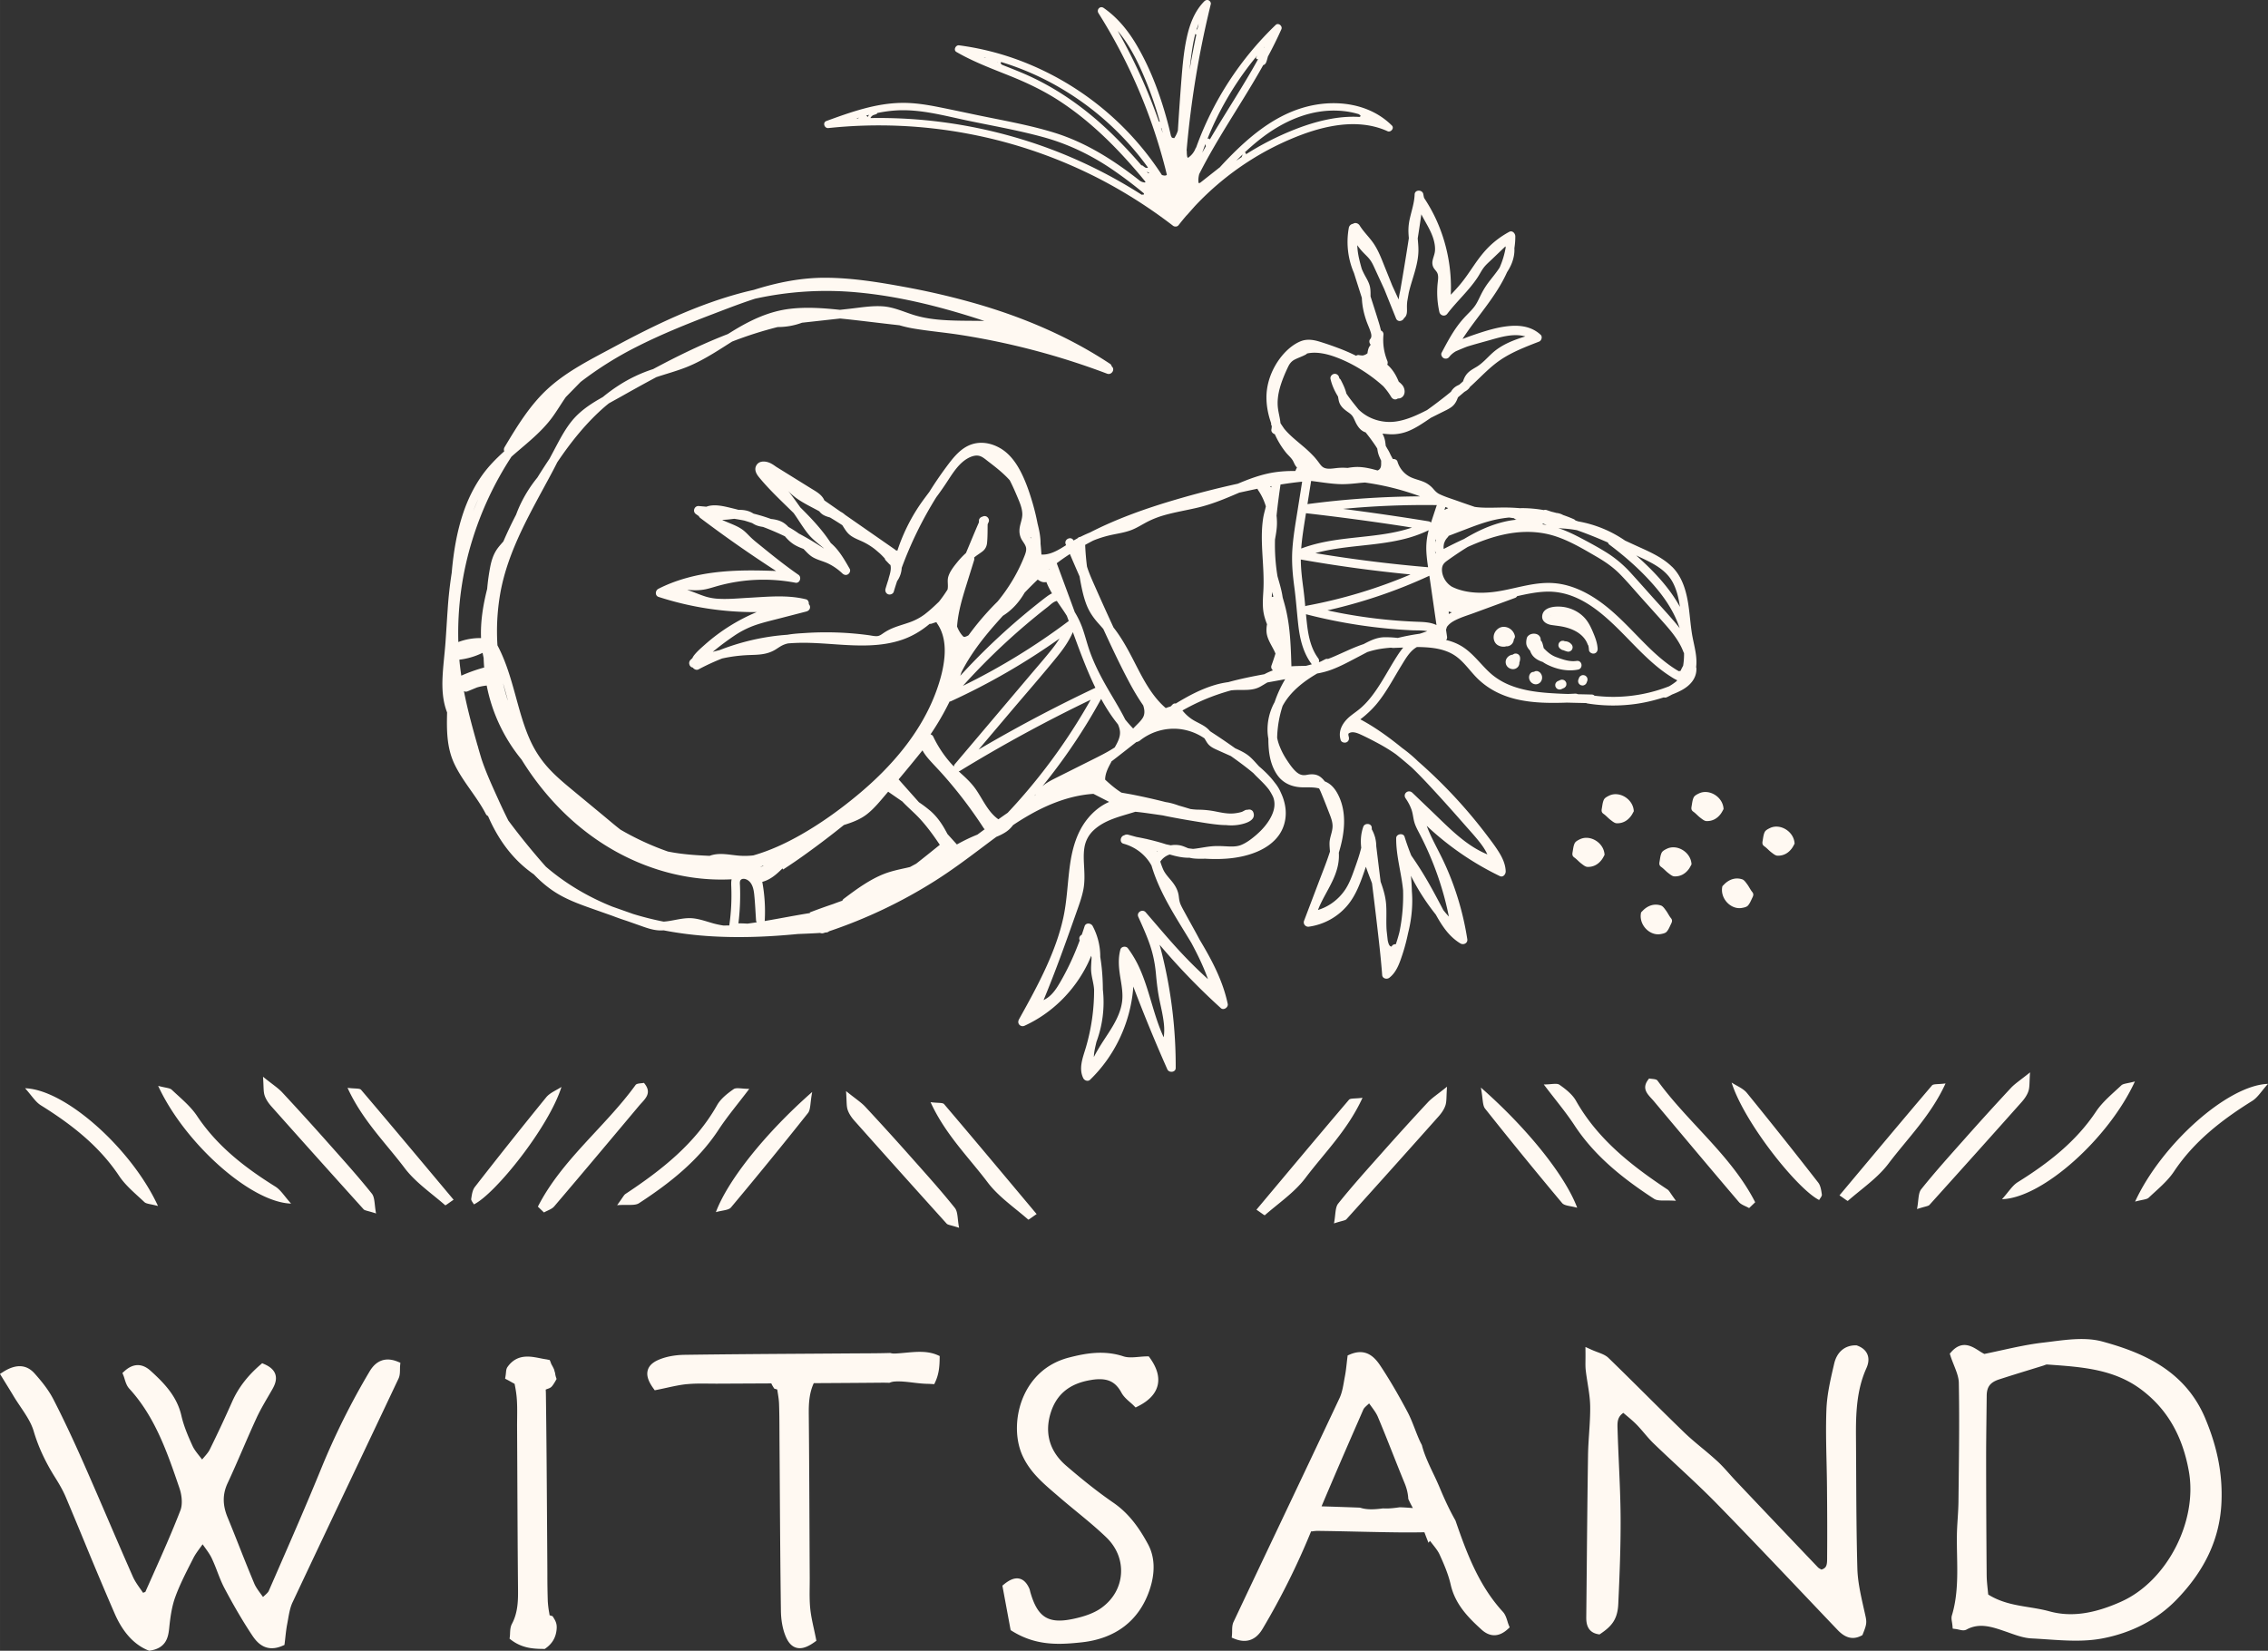 <svg data-name="Layer 1" xmlns="http://www.w3.org/2000/svg" width="77.77mm" height="213.951" viewBox="0 0 220.449 160.463"><rect x="0" y="0" width="220.449" height="160.463" fill="#333333" stroke="none"/><path d="m14.408 160.424.095.039.102-.016c1.515-.247 1.743-1.242 1.837-2.155.099-.954.233-2.053.584-3.025.418-1.159.996-2.294 1.555-3.392l.219-.431c.169-.332.398-.646.688-1.044l.206-.283.203.283c.289.402.516.721.677 1.056a18 18 0 0 1 .54 1.298c.214.554.436 1.127.723 1.667.911 1.715 1.772 3.18 2.632 4.479.367.553 1.225 1.849 2.988 1.082l.192-.083.026-.207c.022-.17.041-.347.061-.528.046-.417.093-.847.174-1.268.031-.159.059-.319.088-.48.1-.572.204-1.163.436-1.655a3692.29 3692.29 0 0 1 5.793-12.239c1.505-3.169 3.009-6.339 4.507-9.511.139-.294.141-.611.144-.917.001-.119.001-.239.013-.355l.025-.271-.251-.103c-1.756-.722-2.536.596-2.791 1.03a71.149 71.149 0 0 0-4.628 9.293c-1.41 3.459-2.932 6.942-4.403 10.31l-.718 1.644c-.062.143-.228.293-.439.482l-.123.112-.201-.277c-.271-.371-.505-.691-.647-1.028a173.748 173.748 0 0 1-1.446-3.574c-.379-.958-.759-1.916-1.152-2.869-.493-1.197-.491-2.251.007-3.317.511-1.094.998-2.219 1.469-3.306.433-.997.879-2.029 1.342-3.031.33-.714.739-1.416 1.135-2.095.133-.228.266-.455.396-.684.23-.403.471-.934.294-1.467-.135-.408-.484-.729-1.066-.983l-.212-.092-.175.151c-1.25 1.078-2.146 2.249-2.738 3.577a124.82 124.82 0 0 1-2.183 4.666c-.12.243-.319.474-.571.766-.055.063-.112.129-.17.199l-.236-.301c-.304-.386-.544-.69-.695-1.02-.4-.875-.846-1.895-1.082-2.933-.437-1.922-1.721-3.213-2.999-4.372-.821-.743-1.701-.729-2.545.045l-.189.173.097.237c.043.106.079.223.115.342.096.314.206.67.455.942 2.514 2.737 3.709 6.243 4.875 9.665.265.778.303 1.627.096 2.163-.827 2.14-1.781 4.278-2.704 6.345-.235.527-.47 1.054-.703 1.581a4.317 4.317 0 0 1-.223.092c-.077-.113-.157-.226-.236-.338-.292-.414-.568-.806-.756-1.229-.802-1.815-1.599-3.669-2.371-5.462a632.6 632.6 0 0 0-2.383-5.492c-1.09-2.465-2.035-4.465-2.975-6.294-.491-.955-1.198-1.804-1.826-2.509-.79-.886-1.818-.936-3.058-.147l-.305.194.585.95c.255.411.49.792.719 1.176.214.359.453.714.684 1.057.538.8 1.045 1.555 1.29 2.384.44 1.493 1.109 2.943 2.042 4.433.388.618.787 1.286 1.08 1.981a571.541 571.541 0 0 1 1.816 4.358 373.791 373.791 0 0 0 2.944 6.982c.789 1.802 1.882 2.996 3.246 3.551Zm35.611-25.905c.074.367.149.783.191 1.203.071.7.063 1.431.055 2.138-.003.285-.006.571-.005.856.009 1.574.016 3.148.023 4.723.016 3.647.033 7.418.069 11.127.01 1.081-.027 2.224-.592 3.284-.158.296-.171.629-.184.924a3.626 3.626 0 0 1-.02.307l-.028.212.171.129c1.049.788 2.124.859 3.134.864h.121l.098-.07c.661-.48.997-1.084 1.056-1.899.038-.516-.137-.796-.324-1.097l-.074-.119-.135-.039a7.285 7.285 0 0 1-.154-.048l-.04-.248a9.3 9.3 0 0 1-.137-1.127 80.574 80.574 0 0 1-.04-2.685l-.004-.87-.029-4.267c-.026-4.038-.053-8.213-.11-12.32a7.83 7.83 0 0 0-.018-.42l.025-.01c.091-.04.157-.062.208-.08.305-.105.375-.201.622-.589.033-.052.076-.126.122-.21l.079-.143-.053-.154a2.11 2.11 0 0 1-.097-.486l-.019.002a4.322 4.322 0 0 0-.067-.266l-.02-.053a4.682 4.682 0 0 0-.205-.398 1.126 1.126 0 0 1-.113-.265l-.092-.221-.219-.044c-.035-.008-.07-.016-.108-.022a11.008 11.008 0 0 1-.596-.107c-.407-.08-.828-.163-1.245-.163-.033 0-.065 0-.104.003-.771.025-1.37.354-1.831 1.007-.113.16-.13.337-.15.541-.009.092-.019.202-.041.335l-.043.262.236.123c.118.061.237.129.359.198.107.06.216.122.326.181Zm56.077-.385c1.483-.23 2.298.119 2.906 1.24.211.389.551.685.851.945.119.104.236.205.338.308l.188.189.238-.119c1.063-.533 1.702-1.214 1.901-2.022.199-.809-.053-1.709-.748-2.674l-.111-.154-.19.002c-.249.002-.509.026-.761.048-.526.047-1.069.095-1.505-.049-1.88-.622-3.661-.311-5.307.116-2.447.637-3.685 2.263-4.292 3.515-.912 1.879-1.01 4.213-.25 5.947.711 1.622 1.988 2.715 3.223 3.773l.378.325c.552.477 1.123.947 1.676 1.402.976.802 1.985 1.632 2.902 2.516 1.012.975 1.518 2.237 1.426 3.552-.091 1.307-.763 2.478-1.891 3.295-.658.477-1.572.831-2.794 1.085-2.379.495-3.419-.158-4.12-2.585-.01-.033-.017-.067-.025-.101-.02-.088-.042-.189-.09-.293-.248-.542-.559-.849-.95-.94-.431-.101-.919.076-1.489.541l-.169.137.802 4.325.138.086c1.559.971 3.069 1.243 4.575 1.243.732 0 1.464-.064 2.199-.144 3.291-.358 5.567-2.106 6.58-5.055.578-1.683.535-3.225-.126-4.459-1.016-1.895-2.061-3.149-3.388-4.063-1.398-.963-2.854-2.105-4.584-3.595-1.586-1.366-2.11-3.126-1.515-5.09.563-1.857 1.866-2.918 3.985-3.245Zm39.978 22.537c-2.296-2.5-3.482-5.605-4.591-8.834l-.028-.062c-.516-.91-1-1.918-1.521-3.174a29.97 29.97 0 0 0-.619-1.359c-.43-.905-.874-1.841-1.1-2.74l-.037-.092a3.472 3.472 0 0 1-.11-.209c-.2-.418-.373-.865-.541-1.298-.215-.554-.437-1.127-.724-1.667-.912-1.717-1.772-3.182-2.632-4.478-.57-.861-1.426-1.763-2.988-1.083l-.192.083-.026.207c-.022.17-.041.346-.061.526-.046.417-.093.848-.175 1.27-.03.157-.058.315-.086.474-.1.574-.204 1.167-.437 1.661-1.914 4.07-3.843 8.132-5.772 12.195a4896.86 4896.86 0 0 0-4.528 9.555c-.139.294-.141.611-.144.918-.001.119-.002.238-.013.354l-.025.27.251.103c.365.15.688.212.972.212 1.085 0 1.616-.899 1.818-1.242a71.096 71.096 0 0 0 4.628-9.294l.048-.114.014.002.06.01.06-.01a3.32 3.32 0 0 1 .467-.043c1.298.015 2.594.043 3.89.072 1.307.029 2.613.058 3.921.072.886.01 1.76.007 2.599-.01l.163.431.23.587.149-.181c.081.105.16.205.236.301.304.386.544.69.695 1.02.399.873.845 1.893 1.082 2.933.437 1.923 1.722 3.214 2.999 4.372.821.744 1.701.728 2.545-.045l.189-.173-.097-.237a3.91 3.91 0 0 1-.115-.342c-.097-.314-.206-.671-.455-.942Zm-8.743-10.079-.058-.004c-.412-.031-.801-.061-1.204-.07h-.03l-.03.004c-.456.066-.943.126-1.413.11l-.176-.006-.03.004c-.723.094-1.484.15-2.153-.063l-.098-.017c-1.228-.045-2.456-.09-3.685-.124a648.9 648.9 0 0 1 3.51-8.146l.552-1.266c.062-.143.228-.292.438-.481l.124-.113.201.277c.271.37.505.69.647 1.028.501 1.188.985 2.409 1.453 3.589.378.953.755 1.906 1.146 2.854.21.509.326.99.356 1.472l.004.068.028.062c.128.281.271.555.417.823Zm43.695 12.355.051-.128c.389-.969.388-1.128.202-1.933l-.152-.675c-.274-1.224-.557-2.489-.591-3.723-.089-3.183-.103-6.422-.117-9.555-.005-1.092-.01-2.183-.018-3.275-.016-2.199.049-4.523 1.009-6.652.23-.511.263-.969.096-1.362-.161-.381-.495-.666-.994-.847l-.06-.022h-.073c-1.069 0-1.833.649-2.097 1.783l-.035.151c-.325 1.395-.66 2.837-.718 4.285-.066 1.686-.027 3.398.01 5.054.019.817.037 1.634.044 2.45.019 2.281.034 4.514.014 6.769v.151c0 .66-.025 1.005-.555 1.156l-.043-.023c-.11-.06-.225-.122-.292-.192a3155.03 3155.03 0 0 1-7.969-8.385c-.215-.227-.424-.461-.633-.695-.38-.426-.772-.866-1.204-1.263a39.116 39.116 0 0 0-1.459-1.254c-.586-.487-1.191-.99-1.741-1.521a392.228 392.228 0 0 1-3.717-3.658c-1.188-1.179-2.416-2.399-3.64-3.584-.27-.261-.624-.395-1.035-.551-.203-.077-.433-.164-.68-.276l-.525-.239.005.576c.003.274 0 .505-.002.708-.004.384-.008.686.027.988.049.429.118.86.184 1.276.121.758.235 1.474.247 2.2.014.877-.046 1.776-.104 2.647-.047.7-.095 1.424-.105 2.141-.056 3.742-.092 7.547-.127 11.226-.014 1.483-.028 2.966-.044 4.448-.005.449-.016 1.5 1.139 1.709l.147.027.124-.084c1.05-.712 1.632-1.379 1.701-2.869.124-2.698.243-5.569.227-8.385-.01-1.761-.09-3.546-.166-5.273-.048-1.086-.096-2.172-.128-3.258l-.003-.089c-.021-.646-.037-1.168.561-1.579l.248.208c.347.29.705.59 1.027.915.262.265.513.559.756.844.289.339.589.69.92 1.01.777.75 1.58 1.497 2.356 2.22 1.273 1.185 2.589 2.412 3.821 3.673 2.814 2.881 5.635 5.851 8.363 8.723 1.105 1.164 2.21 2.328 3.318 3.489.352.37.853.795 1.503.795.247 0 .515-.061.805-.21l.122-.062Zm33.336-21.046c-1.976-4.729-6.16-6.44-9.992-7.491-1.567-.43-3.304-.21-4.984.003-.276.035-.55.07-.821.101-1.361.158-2.723.457-4.04.746-.547.12-1.095.24-1.646.352a5.286 5.286 0 0 1-.521-.307c-.698-.445-1.655-1.056-2.702.121l-.139.156.063.199c.101.317.224.625.342.922.239.601.465 1.169.475 1.713.06 3.257.022 6.573-.015 9.779l-.02 1.766c-.006.551-.042 1.116-.076 1.662-.036.56-.072 1.14-.078 1.715-.006.611.006 1.231.018 1.829.038 1.941.077 3.949-.502 5.86-.065.213-.03.424.006.647.016.101.036.216.047.347l.027.293.292.038c.122.016.232.042.331.064.252.057.492.111.719-.012 1.257-.684 2.475-.265 3.767.179l.062.021c.122.042.245.085.367.129.689.245 1.402.497 2.14.533.488.024.98.057 1.473.09.928.063 1.872.127 2.811.127.854 0 1.704-.053 2.533-.207 2.863-.534 5.361-1.828 7.224-3.74 2.821-2.896 4.262-6.016 4.405-9.538.11-2.701-.388-5.275-1.567-8.098Zm-8.153 17.776c-2.714 1.223-4.941 1.525-7.01.954-.654-.181-1.334-.291-1.992-.398-1.316-.213-2.675-.434-3.953-1.234a38.685 38.685 0 0 0-.049-.49c-.05-.485-.098-.942-.101-1.404-.032-3.782-.05-7.556-.052-11.217-.001-1.39.016-2.804.032-4.172l.023-2.032c.008-.882.342-1.318 1.232-1.606 1.028-.333 2.079-.656 3.095-.969l1.148-.354c.051-.016.104-.035.156-.055.08-.029.176-.067.222-.063l.227.016c3.271.232 6.36.452 9.012 2.474 2.459 1.874 3.95 4.46 4.56 7.906.861 4.866-2.139 10.656-6.552 12.643ZM66.771 134.551c.701-.071 1.432-.063 2.139-.055.285.003.572.007.856.005l4.564-.022.642-.003c.056.132.128.254.211.387l.074.119.135.039.154.048.039.244c.06.369.123.75.137 1.13.033.892.037 1.804.04 2.685l.004.87c.011 1.455.02 2.909.029 4.364.026 4.006.053 8.148.109 12.223.01.672.103 1.661.496 2.555.253.577.583.914 1.009 1.031.107.029.217.044.331.044.409 0 .869-.191 1.42-.585l.192-.138-.046-.232c-.06-.303-.126-.605-.192-.906-.15-.685-.292-1.332-.359-1.994-.071-.7-.063-1.432-.055-2.139.003-.285.006-.571.005-.856a3733.68 3733.68 0 0 1-.023-4.733c-.016-3.643-.033-7.41-.069-11.116-.01-1.005.022-2.065.485-3.064 2.172-.012 4.345-.024 6.517-.045.255-.003.508 0 .759.008l.076.003.071-.028c.139-.055.292-.088.455-.099.582-.037 1.159.033 1.771.106.447.053.909.109 1.375.119.149.003.294.009.437.018l.25.015.105-.227c.355-.766.412-1.541.42-2.265l.003-.244-.224-.097c-.972-.422-2.062-.319-3.115-.221-.33.031-.671.063-1.001.077a1.453 1.453 0 0 1-.42-.041l-.051-.013-.052.002c-.833.027-1.685.03-2.508.034l-.833.004-4.266.029c-4.038.026-8.214.053-12.321.11-.671.009-1.659.103-2.555.495-.577.253-.914.583-1.031 1.009-.135.49.037 1.047.541 1.751l.138.192.232-.046c.303-.06.604-.126.905-.192.685-.15 1.332-.292 1.994-.359Z" fill="#fff9f2"/><g fill="#fff9f2"><path d="M152.171 59.034c-.706-.148-2.149-.145-2.267.817-.068.558.443.836.914.906.437.065.875.102 1.305.209.928.23 1.846.728 2.197 1.669a.393.393 0 0 0 .064.11c.031.14.054.282.062.429.014.23.274.389.487.356.246-.038.37-.256.356-.487-.03-.498-.196-.975-.385-1.433-.196-.475-.406-.955-.724-1.363-.495-.635-1.228-1.049-2.009-1.213Zm-1.457.822c.012-.008.02-.003.025.008l-.025-.008Zm.177.049h-.003l.003-.001v.002Zm2.36 4.341c-.696.104-1.374-.146-2.017-.383-.455-.168-.842-.492-1.184-.857-.033-.131-.06-.264-.098-.391l-.005-.015a1.286 1.286 0 0 0-.073-.197.439.439 0 0 0-.118-.152.573.573 0 0 0-.378-.604c-.276-.103-.628-.043-.827.153l-.008.005a.497.497 0 0 0-.152.283c-.032.149-.048.29-.04.444.01.192.095.367.207.52.051.07.108.136.168.201.07.225.194.434.364.602.247.244.548.389.866.492.255.184.548.321.835.438.814.332 1.72.476 2.588.305.537-.106.414-.924-.131-.843Z"/><path d="m151.74 63.123.096.051a.39.39 0 0 0 .11.025c.11.046.221.089.336.122l.106.025a.32.32 0 0 0 .165-.019.207.207 0 0 0 .103-.047.323.323 0 0 0 .124-.111l.051-.096.025-.106a.32.32 0 0 0-.019-.165.32.32 0 0 0-.077-.152.524.524 0 0 0-.044-.05c-.039-.037-.08-.08-.126-.112s-.098-.057-.148-.083a.332.332 0 0 0-.059-.024 1.32 1.32 0 0 0-.162-.04.45.45 0 0 0-.063-.007l-.055.002c-.016-.008-.033-.014-.048-.022a.32.32 0 0 0-.161-.024.319.319 0 0 0-.165.034.33.33 0 0 0-.135.101.317.317 0 0 0-.089.137l-.025.106a.427.427 0 0 0 .035.22l.06.097a.409.409 0 0 0 .122.097c.014.013.026.028.042.04Z"/><path d="M162.516 55.092c-1.049-1.03-2.487-1.58-3.798-2.192l-.764-.352a11.521 11.521 0 0 0-4.541-1.862l-.281-.095a.454.454 0 0 0-.17-.128 12.4 12.4 0 0 0-1.022-.396 1.64 1.64 0 0 0-.666-.207 12.774 12.774 0 0 0-.467-.119l-.468-.157a.416.416 0 0 0-.281 0 12.512 12.512 0 0 0-1.996-.19c-.115-.001-.229.002-.344.004-.494-.042-.99-.064-1.486-.064-.76.001-1.521.044-2.281 0a7.05 7.05 0 0 1-.602-.06 97.353 97.353 0 0 1-1.675-.58c-.585-.209-1.199-.393-1.759-.662-.247-.119-.411-.294-.589-.498a2.54 2.54 0 0 0-.746-.602c-.526-.275-1.143-.344-1.654-.649a2.475 2.475 0 0 1-1.095-1.42c-.055-.179-.265-.263-.445-.243l-.039-.065a14.463 14.463 0 0 1-.186-.348 3.94 3.94 0 0 0-.307-.581c-.051-.095-.105-.188-.159-.281-.019-.164-.037-.33-.068-.495a2.275 2.275 0 0 0-.227-.647.744.744 0 0 1-.02-.049c.301.026.603.061.904.063a4.3 4.3 0 0 0 1.768-.382c.559-.245 1.075-.581 1.582-.918.147-.098.292-.199.437-.299l.03-.015 1.015-.507c.318-.159.649-.306.941-.512.28-.197.462-.469.587-.784.026-.065.049-.125.074-.18.211-.176.421-.353.628-.533.216-.118.412-.259.54-.483.055-.05.111-.098.165-.148.905-.831 1.741-1.751 2.76-2.448 1.157-.791 2.488-1.296 3.787-1.801.235-.091.353-.474.154-.661-.804-.753-1.851-.941-2.921-.863-1.231.089-2.458.486-3.62.881-.328.112-.653.232-.976.357l-.078.024c1.415-2.183 3.263-4.104 4.327-6.486a5.08 5.08 0 0 0 .402-.731c.216-.493.344-1.056.312-1.602.059-.38.092-.765.089-1.151-.002-.291-.286-.606-.599-.434a8.762 8.762 0 0 0-1.944 1.428c-.558.549-1.026 1.172-1.468 1.816-.44.641-.868 1.289-1.368 1.885a18.8 18.8 0 0 1-.892.98c.116-2.56-.4-5.146-1.493-7.464a15.647 15.647 0 0 0-1.101-1.945 3.872 3.872 0 0 1-.075-.359c-.073-.464-.83-.475-.845.02-.025.804-.294 1.564-.466 2.342a5.163 5.163 0 0 0-.138 1.188c.003.242.02.482.042.722a276.935 276.935 0 0 1-.828 5.04l-.016.091a7.948 7.948 0 0 0-.149.824l-.616-1.339-.734-1.826c-.303-.754-.587-1.519-1.033-2.203-.419-.642-.999-1.166-1.403-1.818-.144-.232-.446-.314-.645-.167a.484.484 0 0 0-.408.373 7.633 7.633 0 0 0 .5 4.416c.064.208.129.415.194.619l.57 1.791c.027.754.18 1.474.426 2.193.129.378.306.741.426 1.121.083.26.123.504-.041.692-.136.155-.087.408.049.549a1.316 1.316 0 0 0-.199.323 2.098 2.098 0 0 0-.114.509 1.005 1.005 0 0 1-.463.213c-.117 0-.236-.012-.355-.036a.341.341 0 0 0-.286.066 18.129 18.129 0 0 0-1.749-.757 30.028 30.028 0 0 0-1.799-.617c-.634-.194-1.27-.286-1.899-.016-1.01.432-1.87 1.389-2.407 2.326-.543.948-.866 2.026-.862 3.123.003.856.173 1.696.458 2.497a.35.35 0 0 0 .041.234l.018.03a1.794 1.794 0 0 1-.036.34c-.044.208.136.411.331.459a7.959 7.959 0 0 0 1.093 1.798c.216.267.523.51.684.814.077.145.134.296.223.435a.995.995 0 0 0 .157.194c-.033.067-.072.133-.095.187l-.067.153c-.65-.01-1.301.023-1.943.114-1.153.164-2.259.548-3.332.989-.106.043-.211.088-.316.132a89.736 89.736 0 0 0-6.068 1.557c-2.843.835-5.672 1.834-8.314 3.189a12.41 12.41 0 0 0-.924.422.405.405 0 0 0-.283.146c-.125.067-.249.136-.372.207-.229-.466-.974-.122-.764.374l.033.078c-.718.46-1.544.97-2.397.911a21.136 21.136 0 0 0-.084-1.038c.008-.666-.127-1.32-.29-1.968a21.805 21.805 0 0 0-.449-1.882c-.304-1.054-.659-2.111-1.154-3.092-.473-.937-1.123-1.84-2.051-2.369-.842-.479-1.825-.673-2.76-.359-1.062.357-1.791 1.297-2.434 2.162a37.376 37.376 0 0 0-1.679 2.464c-.238.318-.479.634-.709.957a17.105 17.105 0 0 0-1.051 1.671 17.88 17.88 0 0 0-1.344 3.089c-.017-.009-.033-.019-.051-.026a.312.312 0 0 0-.108-.023.437.437 0 0 0-.093-.088l-4.831-3.361a1.808 1.808 0 0 0-.42-.292l-1.592-1.108a1.422 1.422 0 0 0-.112-.215c-.282-.438-.764-.69-1.195-.957l-3.377-2.096-.008-.004c-.249-.181-.508-.356-.798-.442-.401-.119-.881-.097-1.114.304-.241.414-.016.829.254 1.158 1.026 1.251 2.219 2.35 3.368 3.486l.069.096c.456.653.863 1.348 1.367 1.966.43.527.977.909 1.483 1.35l.017.028a27.852 27.852 0 0 0-2.443-1.457c-.039-.028-.076-.057-.115-.084a10.445 10.445 0 0 0-.893-.555 2.352 2.352 0 0 0-.495-.418c-.334-.202-.706-.295-1.09-.343l-.105-.011a15.737 15.737 0 0 0-1.689-.515 2.82 2.82 0 0 0-.227-.129c-.386-.196-.811-.248-1.238-.242a25.513 25.513 0 0 0-.605-.154c-.79-.191-1.751-.446-2.522-.151l-.733-.065c-.425-.037-.639.517-.293.771.097.071.196.139.295.208a.449.449 0 0 0 .138.18 122.787 122.787 0 0 0 7.372 5.154c-2.92-.116-5.886-.108-8.709.681-.945.264-1.862.606-2.736 1.053-.31.158-.347.667.024.787A30.212 30.212 0 0 0 73.55 59.5a18.034 18.034 0 0 0-5.015 3.144c-.357.317-.739.644-1.041 1.016a1.514 1.514 0 0 0-.198.319l-.169.159c-.273.265-.111.706.209.753.017.021.034.042.054.062.126.127.33.21.503.117a22.143 22.143 0 0 1 2.294-1.061c.286-.063.574-.118.864-.164.602-.095 1.208-.15 1.817-.172.558-.02 1.122-.026 1.664-.173a3.16 3.16 0 0 0 .808-.336c.271-.162.524-.359.817-.483a2.57 2.57 0 0 1 .444-.138c.441-.033.883-.056 1.326-.059 1.119-.009 2.234.078 3.35.154 2.143.146 4.346.253 6.41-.452.992-.339 1.882-.878 2.673-1.542a.518.518 0 0 0 .217-.029c.131-.045.288-.101.449-.136a.438.438 0 0 0 .061.125c.669.947.811 2.14.713 3.27-.097 1.119-.397 2.218-.779 3.271-.731 2.02-1.831 3.88-3.155 5.567-1.334 1.7-2.882 3.219-4.545 4.596-1.743 1.444-3.609 2.782-5.583 3.894-1.427.804-2.939 1.5-4.518 1.949-.403.044-.81.058-1.215.036-1.014-.055-2.039-.365-3.028.005-1.361-.056-2.731-.147-4.064-.421a26.742 26.742 0 0 1-4.606-2.126c-.568-.44-1.114-.911-1.666-1.368l-2.816-2.33c-.841-.696-1.689-1.392-2.433-2.193a10.302 10.302 0 0 1-1.787-2.642c-.463-.984-.799-2.023-1.099-3.066-.616-2.142-1.103-4.338-2.154-6.312a21.393 21.393 0 0 1 .255-4.946c.737-4.317 3.061-8.126 5.088-11.937.158-.298.314-.603.469-.912 1.342-1.994 2.854-3.88 4.658-5.435.116-.1.235-.195.353-.291.41-.231.823-.455 1.23-.684a177.733 177.733 0 0 1 3.053-1.688l.34-.182c.959-.319 1.937-.581 2.879-.95.937-.367 1.819-.853 2.679-1.372.606-.366 1.202-.753 1.803-1.133a37.401 37.401 0 0 1 4.434-1.414 6.738 6.738 0 0 0 2.36-.419l3.706-.41c1.633.163 3.262.373 4.891.558l.872.099a11.99 11.99 0 0 0 1.513.34c1.459.239 2.935.366 4.396.594a71.482 71.482 0 0 1 14.281 3.773c.43.162.81-.415.446-.712a.365.365 0 0 0-.171-.252c-3.999-2.65-8.448-4.531-13.048-5.855a72.767 72.767 0 0 0-6.989-1.627c-2.49-.457-5.012-.863-7.548-.88-2.417-.016-4.746.458-7.032 1.179-.327.073-.654.15-.98.234-4.442 1.152-8.597 3.149-12.621 5.318-2.18 1.175-4.484 2.311-6.336 3.98-1.793 1.616-3.051 3.688-4.278 5.74a.45.45 0 0 0-.042.418c-.783.707-1.526 1.455-2.142 2.32-.796 1.117-1.402 2.365-1.841 3.663-.637 1.888-.953 3.857-1.125 5.838a40 40 0 0 0-.392 3.561c-.077 1.082-.135 2.165-.216 3.247-.018.248-.041.495-.064.743a.745.745 0 0 0-.004.047c-.077.826-.169 1.651-.21 2.48-.059 1.181.005 2.377.438 3.486-.043 1.727-.044 3.432.724 5.037.826 1.726 2.166 3.137 3.042 4.833a.423.423 0 0 0 .212.201c.767 1.769 1.807 3.39 3.242 4.704.383.35.79.672 1.215.969.554.584 1.16 1.116 1.832 1.575 1.186.81 2.52 1.295 3.865 1.769l1.924.679c.467.18.939.345 1.415.499l1.189.419c.684.241 1.367.505 2.102.508.097 0 .193-.004.289-.01 1.552.3 3.129.49 4.71.581 2.462.142 4.933.069 7.389-.141.319-.027.639-.055.959-.086.541-.02 1.082-.042 1.622-.071.175-.009.35-.02.525-.032a.483.483 0 0 0 .344.013l.161-.053.115-.009a.39.39 0 0 0 .249-.111 47.799 47.799 0 0 0 10.267-4.881c1.674-1.056 3.252-2.241 4.832-3.43.387-.291.775-.583 1.167-.87.32-.13.63-.279.921-.471.285-.188.507-.414.701-.67a25.1 25.1 0 0 1 2.061-1.249c1.787-.956 3.719-1.655 5.75-1.789l.204.105 1.329.679c-.824.352-1.547.946-2.121 1.661-1.032 1.286-1.47 2.882-1.694 4.489-.238 1.704-.279 3.428-.647 5.114-.359 1.645-.957 3.235-1.65 4.765-.791 1.746-1.72 3.424-2.651 5.098-.093.168-.111.362.019.519a.434.434 0 0 0 .503.117c2.669-1.217 4.843-3.379 6.137-6.005.13-.264.247-.534.357-.807l.033.201c-.015.476-.081.948-.029 1.425.051.47.187.928.248 1.397.011.084.019.168.027.252a19.715 19.715 0 0 1-.814 5.689c-.282.944-.708 1.982-.239 2.94.113.231.454.354.661.154 2.398-2.319 3.897-5.502 4.187-8.825.007-.08.009-.159.014-.239a159.633 159.633 0 0 0 3.31 8.05c.161.363.811.309.813-.13a45.29 45.29 0 0 0-1.304-10.981c-.082-.334-.17-.667-.26-.999a64.144 64.144 0 0 0 5.952 6.16c.272.247.74-.074.669-.412-.479-2.268-1.549-4.267-2.72-6.222a74.37 74.37 0 0 0-.674-1.241c-.275-.497-.552-.993-.823-1.493-.13-.24-.266-.479-.372-.73-.108-.256-.137-.508-.17-.781-.065-.544-.314-.998-.653-1.42-.305-.38-.653-.724-.858-1.172a6.736 6.736 0 0 1-.285-.777 1.79 1.79 0 0 1 .92-.687c.629.187 1.262.332 1.935.317.026.007.052.015.079.021.272.058.55.074.828.078.201.003.403 0 .605-.005 1.679.1 3.417-.015 4.963-.648.869-.355 1.698-.907 2.234-1.691.562-.822.742-1.833.568-2.807a4.947 4.947 0 0 0-.401-1.249 3.864 3.864 0 0 0-.6-.992c-.434-.587-.967-1.11-1.536-1.593-.318-.343-.617-.707-.979-1.004-.394-.323-.866-.539-1.329-.746a62.156 62.156 0 0 0-2.387-1.621l-.085-.069a2.281 2.281 0 0 0-.39-.363c-.442-.323-.967-.507-1.416-.822a4.082 4.082 0 0 1-.855-.805 21.673 21.673 0 0 1 2.058-1.026 20.973 20.973 0 0 1 2.669-.927c.181-.02.362-.033.544-.037.776-.018 1.565.07 2.275-.316.243-.132.474-.282.713-.419.576-.104 1.153-.206 1.728-.316a11.426 11.426 0 0 0-1.03 2.235c-.017.032-.036.062-.053.095a5.533 5.533 0 0 0-.63 2.814c.011.218.038.434.078.647a10.6 10.6 0 0 0 .044 1.04c.08.882.322 1.782.842 2.51.523.733 1.318 1.096 2.2 1.161.586.043 1.258-.045 1.842.12.096.169.172.353.242.522.238.576.466 1.156.69 1.737.18.467.403.969.378 1.48-.025.532-.28 1.021-.294 1.556-.007.281.022.56.043.839-.321 1.012-.724 2-1.1 2.992l-1.419 3.738c-.116.305.148.615.464.573a5.984 5.984 0 0 0 3.679-1.984c.943-1.073 1.396-2.469 1.851-3.796l.016-.047c.152.444.322.882.485 1.31.038.099.075.199.111.299.247 1.999.491 3.998.711 6 .107.972.202 1.945.277 2.92.026.341.454.447.693.263.698-.535.994-1.421 1.262-2.224.228-.685.412-1.386.558-2.094.073-.294.14-.59.195-.889.152-.82.228-1.655.214-2.489-.004-.241-.017-.48-.036-.719-.01-.438-.034-.876-.074-1.313-.006-.062-.015-.123-.021-.185a21.569 21.569 0 0 0 2.42 3.772c.25.454.517.898.821 1.317.426.587.947 1.115 1.572 1.488.305.182.728-.03.669-.412a28.043 28.043 0 0 0-1.284-5.087 27.24 27.24 0 0 0-.989-2.415c-.363-.778-.776-1.531-1.149-2.305-.192-.398-.37-.801-.521-1.213a28.342 28.342 0 0 0 7.102 4.883c.322.156.581-.178.573-.464-.021-.685-.314-1.312-.672-1.883-.362-.579-.78-1.125-1.192-1.668a48.282 48.282 0 0 0-6.675-7.154l-.128-.125a14.017 14.017 0 0 0-1.398-1.157c-.146-.118-.291-.237-.439-.353-1.147-.903-2.336-1.747-3.626-2.431a9.739 9.739 0 0 0 1.547-1.451c.975-1.163 1.67-2.523 2.463-3.809.396-.644.816-1.395 1.496-1.772.551.006 1.101.03 1.647.109.782.113 1.549.353 2.19.827.703.519 1.218 1.244 1.808 1.879 1.091 1.176 2.472 1.897 4.024 2.263 1.538.362 3.13.382 4.701.335l.2-.008c.626.019 1.252.03 1.877.044a.44.44 0 0 0 .121.038c1.552.25 3.145.264 4.702.045.78-.11 1.549-.282 2.304-.507.138-.041.278-.084.417-.128a.404.404 0 0 0 .293-.017c.176-.08.347-.169.515-.263.345-.133.682-.282.999-.461.789-.444 1.396-1.139 1.364-2.086a.298.298 0 0 0-.028-.11c.064-.478.023-.986-.053-1.451-.104-.641-.273-1.269-.37-1.912-.117-.773-.178-1.553-.278-2.328-.19-1.468-.555-3.006-1.648-4.079Zm-12.169-4.055a8.688 8.688 0 0 0-.452-.075v-.002l.096-.045.021-.013.334.136Zm-9.852-1.757.267.113a.877.877 0 0 0-.084.049 2.514 2.514 0 0 0-.28.128l.097-.29Zm2.13 2.111c.884-.337 1.775-.664 2.7-.869a11.8 11.8 0 0 1 1.36-.215l.143.02.34.049a.374.374 0 0 0 .259.142 8.71 8.71 0 0 0-.904.131c-1.087.222-2.127.621-3.112 1.127-.376.193-.744.4-1.107.617-.667.301-1.324.629-1.974.968 0-.006-.003-.013-.004-.019a1.615 1.615 0 0 1-.009-.1l-.003-.056v-.023c0-.015.002-.03.003-.044a2.09 2.09 0 0 1 .03-.221c.005-.023.009-.091.025-.109-.005.005-.029.098-.01.041l.017-.053a1.85 1.85 0 0 1 .039-.104c.02-.049.045-.096.069-.143l.038-.067a1.888 1.888 0 0 1 .128-.169l.037-.041.008-.009a.518.518 0 0 0 .109-.156c.606-.233 1.212-.466 1.818-.697Zm-13.648 2.56c-.374-.059-.748-.121-1.122-.183 2.731-.756 5.659-.668 8.417-1.323a12.47 12.47 0 0 0 2.597-.904 6.691 6.691 0 0 0-.222 2.156c.029.482.092.962.162 1.441-3.29-.278-6.57-.673-9.832-1.188Zm8.129 1.889a48.468 48.468 0 0 1-10.103 3.041.366.366 0 0 0-.134.053 37.59 37.59 0 0 0-.177-1.672c-.128-.958-.247-1.91-.254-2.873a138.035 138.035 0 0 0 10.668 1.452Zm-10.629-2.521c.079-1.032.246-2.056.408-3.078l.056-.353c3.068.351 6.13.757 9.183 1.221.374.057.747.118 1.121.176-2.717.916-5.703.833-8.503 1.398-.769.155-1.53.361-2.265.637Zm13.04-.603-.01.052c.009-.107.02-.213.035-.32.016.005.032.008.049.012a2.847 2.847 0 0 0-.073.255Zm.031 1.058-.04.021c-.007-.092-.011-.183-.015-.274.014.085.032.169.055.252Zm1.583 5.743c-.107.053-.211.11-.312.17.001-.085 0-.169-.003-.254a.823.823 0 0 0 .315.084Zm-1.554-10.418a.737.737 0 0 0 .082-.005c-.19.567-.378 1.135-.562 1.704a.442.442 0 0 0-.246-.124c-2.762-.449-5.532-.85-8.308-1.207a84.284 84.284 0 0 1 9.034-.368Zm-15.116-7.967c-.04-.469-.176-.932-.239-1.402-.092-.679-.001-1.377.183-2.034.196-.698.48-1.371.791-2.025.147-.308.326-.55.635-.711.351-.182.729-.301 1.077-.488a.52.52 0 0 0 .139-.11c.912-.204 1.936.038 2.782.35 1.272.469 2.471 1.15 3.557 1.957.372.277.729.572 1.074.881.28.315.536.654.758 1.025.118.198.336.316.564.214a.397.397 0 0 0 .086-.056.578.578 0 0 0 .352-.083c.409-.255.373-.828.12-1.174a2.066 2.066 0 0 0-.379-.368c-.185-.446-.408-.874-.717-1.25a3.349 3.349 0 0 0-.403-.413.459.459 0 0 0 .01-.36 5.363 5.363 0 0 1-.379-2.539.395.395 0 0 0-.244-.417 9.72 9.72 0 0 0-.201-.756c-.26-.854-.536-1.704-.809-2.555 0-.258.004-.516-.029-.772-.055-.428-.252-.791-.46-1.16a7.297 7.297 0 0 1-.36-.732 16.125 16.125 0 0 1-.26-.988 7.165 7.165 0 0 1-.184-1.332c.137.194.283.381.44.558.251.283.545.528.777.828.234.302.382.66.541 1.004l.873 1.899 1.139 2.832c.154.384.646.281.783-.036.331-.259.281-.689.277-1.066-.002-.191.01-.382.031-.572l.146-.82c.144-.629.352-1.242.532-1.861.215-.737.404-1.496.407-2.268.002-.389-.037-.774-.069-1.158.067-.431.135-.861.199-1.292.052-.349.101-.699.152-1.048.094.183.192.365.292.545.357.642.744 1.294.928 2.011.083.322.133.656.107.989-.028.348-.181.65-.24.99-.032.186-.015.378.055.554.085.209.247.347.366.532.197.307.112.741.078 1.08a8.788 8.788 0 0 0 .166 2.787c.082.362.535.489.769.182.932-1.223 2.106-2.26 2.954-3.548.197-.299.355-.623.568-.912.224-.304.519-.552.79-.812l1.343-1.285c.009.038.016.076.022.115a8.223 8.223 0 0 1-.588 1.948c-.351.539-.783 1.04-1.104 1.472a7.636 7.636 0 0 0-.695 1.132c-.182.361-.34.735-.567 1.071-.246.364-.565.664-.868.979a9.604 9.604 0 0 0-.879 1.043c-.588.811-1.057 1.7-1.525 2.583-.098.185.031.437.199.524a.43.43 0 0 0 .547-.125c.174-.225.392-.398.632-.54a28.962 28.962 0 0 1 1.074-.448c.752-.237 1.518-.435 2.276-.651 1.086-.308 2.291-.663 3.41-.347-1.157.356-2.296.793-3.209 1.618-.504.456-.946.987-1.534 1.341-.268.161-.552.312-.783.525-.249.229-.396.491-.506.808l-.03.083c-.119.107-.24.213-.361.319-.067.031-.135.06-.199.095a1.48 1.48 0 0 0-.61.591c-.27.222-.542.441-.819.655-.491.38-.992.763-1.507 1.124-.955.488-1.937.949-2.992 1.106-1.288.192-2.646-.201-3.598-1.103-.014-.013-.03-.025-.045-.037a59.007 59.007 0 0 1-.233-.289c-.33-.412-.673-.834-.968-1.282-.113-.46-.317-.888-.537-1.311a.436.436 0 0 0-.143-.161l-.022-.085c-.05-.224-.248-.393-.487-.356-.216.034-.407.261-.356.487.14.621.404 1.185.731 1.717.021.114.04.229.063.347.107.564.488.872.934 1.184.189.132.352.264.469.467.136.236.224.496.364.73.131.22.284.424.494.575.103.074.224.137.345.174l.011.002a18.26 18.26 0 0 1 .961 1.299c.062.093.12.188.177.284.023.177.053.353.107.527.069.223.17.431.266.641l.001.18c0 .184.01.404-.092.566a.536.536 0 0 1-.162.163 1.163 1.163 0 0 1-.095.044c-.199-.05-.394-.107-.578-.151-.543-.128-1.077-.214-1.636-.181a6.592 6.592 0 0 0-.7.087 5.58 5.58 0 0 0-1.155.023c-.364.04-.789.116-1.135-.042-.2-.091-.328-.265-.456-.438a8.095 8.095 0 0 0-.477-.6 11.903 11.903 0 0 0-1.13-1.07c-.624-.535-1.298-1.056-1.818-1.7-.111-.161-.22-.323-.328-.486a.956.956 0 0 0-.019-.048Zm2.98 5.618c.886.107 1.766.261 2.657.305.615.031 1.223-.021 1.834-.085.248-.026.495-.05.742-.064 1.83.252 3.63.701 5.363 1.343a87.643 87.643 0 0 0-8.37.449c-.863.088-1.724.191-2.584.305l.358-2.252Zm-3.859.5-.019.132c-.035-.037-.069-.076-.107-.109l.126-.023Zm.499 2.877c.102-1.012.239-2.021.384-3.028.699-.112 1.4-.207 2.103-.279l-.47 2.958c-.192 1.205-.401 2.412-.481 3.632-.081 1.232.027 2.444.191 3.664.162 1.209.244 2.421.379 3.632.15 1.355.458 2.706 1.282 3.82.013.018.028.031.042.046-.187.053-.374.101-.562.149-.476.017-.953.012-1.428.048a.556.556 0 0 0 .002-.071c-.037-1.224-.075-2.45-.221-3.667a16.2 16.2 0 0 0-.314-1.804c-.091-.384-.201-.763-.311-1.142-.018-.116-.036-.232-.058-.347-.11-.579-.282-1.145-.445-1.712a18.6 18.6 0 0 1-.244-3.583c.09-.509.185-1.018.19-1.541.003-.26-.01-.519-.038-.775Zm-.465 7.915.012-.22c.006-.092.009-.185.013-.277.043.154.086.308.131.461a.382.382 0 0 0-.156.036Zm-17.856 4.777c-.198-.633-.366-1.276-.597-1.898a8.512 8.512 0 0 0-.696-1.418c-.115-.316-.23-.632-.347-.948l-1.405-3.805c.166-.127.335-.252.506-.373.253-.179.511-.352.771-.521.311.727.625 1.454.943 2.178.04.245.083.489.131.733.136.694.294 1.392.555 2.051.261.662.655 1.234 1.127 1.762.166.186.331.371.493.559.806 1.752 1.626 3.503 2.533 5.202.408.764.848 1.514 1.344 2.225.043.131.078.265.099.402.043.283.012.567-.142.814-.207.332-.518.604-.787.884l-.146.152c-.272-.282-.53-.577-.775-.882l-.02-.043c-.59-1.169-1.305-2.274-1.943-3.417-.654-1.171-1.243-2.376-1.644-3.659Zm-3.744-7.507.018.048a.362.362 0 0 0-.056-.017l.038-.032Zm1.68 4.552.187.505a.515.515 0 0 0-.058.037 63.76 63.76 0 0 1-10.228 6.262 64.22 64.22 0 0 1 8.235-7.667c.241-.187.56-.528.894-.582.15.223.303.444.456.666.177.256.351.515.514.779Zm2.776 6.994a143.225 143.225 0 0 0-10.53 5.523c-.275.159-.548.321-.822.482l3.067-3.624c1.525-1.802 3.085-3.58 4.573-5.413.594-.731 1.147-1.512 1.52-2.379l.31.84c.571 1.545 1.16 3.09 1.882 4.571ZM61.508 88.833l-.104-.038-1.886-.665c-.248-.1-.495-.202-.74-.31-2.056-.903-4.013-2.1-5.72-3.574a67.199 67.199 0 0 1-3.647-4.482 54.765 54.765 0 0 1-.988-2.077c-.579-1.28-1.172-2.563-1.618-3.897a87.13 87.13 0 0 1-.303-1.029c-.017-.068-.037-.135-.053-.203a.54.54 0 0 0-.034-.098l-.232-.824c-.412-1.471-.796-2.952-1.089-4.45a.41.41 0 0 0 .35.017l.899-.371c.109-.034.214-.063.308-.084.216-.049.436-.086.656-.109.26 1.33.684 2.627 1.269 3.856a16.184 16.184 0 0 0 2.064 3.274l.055.066c2.02 3.28 4.731 6.165 7.987 8.236 3.262 2.075 7.069 3.329 10.946 3.423.495.012.99.005 1.484-.018-.054.248-.04.509-.03.768a20.492 20.492 0 0 1-.196 3.716c-.191.003-.383.005-.574.006a8.673 8.673 0 0 1-.983-.208c-.638-.177-1.268-.411-1.929-.487-.981-.113-1.935.253-2.897.317a29.106 29.106 0 0 1-2.996-.754ZM49.709 44.398c.091-.081.181-.162.273-.242 1.302-1.126 2.678-2.198 3.703-3.599.46-.628.864-1.316 1.314-1.962l1.438-1.47a34.222 34.222 0 0 1 5.397-3.39c2.381-1.21 4.86-2.212 7.352-3.165 1.386-.53 2.778-1.072 4.195-1.531a32.17 32.17 0 0 1 9.971-.614c3.931.362 7.783 1.317 11.536 2.514.265.085.529.173.793.26-.762-.017-1.523-.014-2.266-.026-1.558-.026-3.155-.099-4.651-.574-.968-.308-1.909-.746-2.936-.821-1.074-.078-2.164.115-3.228.233l-.959.106c-1.62-.172-3.254-.29-4.874-.096-2.047.246-3.848 1.113-5.584 2.182l-.432.268c-2.139.827-4.222 1.812-6.255 2.871-.339.177-.677.357-1.015.537a14.172 14.172 0 0 0-3.38 1.61c-.524.338-1.023.709-1.503 1.102l-.404.233c-1.004.585-1.942 1.25-2.669 2.168-.681.86-1.181 1.85-1.694 2.814l-.422.79a66.609 66.609 0 0 0-1.011 1.559l-.168.27c-.643.787-1.19 1.65-1.63 2.566-.164.341-.307.689-.439 1.043a39.264 39.264 0 0 0-1.234 2.598c-.235.272-.481.534-.675.837-.309.482-.48 1.021-.592 1.579a20.624 20.624 0 0 0-.308 2.197c-.395 1.562-.66 3.168-.595 4.781a5.939 5.939 0 0 0-2.208.383 30.513 30.513 0 0 1 1.377-9.976 32.045 32.045 0 0 1 3.786-8.036Zm47.033 16.287c.245-.279.492-.555.742-.83.888-.549 1.584-1.333 2.114-2.251l.067-.07c.393-.408.793-.808 1.203-1.197.234.179.499.305.811.246l.029-.007c.15.384.338.75.548 1.104-.18.082-.35.192-.505.307-.391.29-.771.596-1.151.9a64.495 64.495 0 0 0-7.263 6.802c.04-.118.08-.235.118-.354.855-1.694 2.032-3.221 3.287-4.652ZM86.188 77.124l.141-.165 1.382.954c.046.05.092.101.141.15.529.538 1.105 1.025 1.613 1.584.7.771 1.309 1.614 1.887 2.479a.378.378 0 0 0-.055.037c-.742.599-1.488 1.201-2.244 1.792-.202.11-.404.217-.602.324-.15.037-.301.072-.452.105-.698.152-1.398.304-2.065.564-.681.266-1.324.622-1.94 1.013-.682.433-1.328.917-1.973 1.401a.416.416 0 0 0-.146.19c-.292.102-.584.207-.873.318-.773.26-1.54.536-2.302.828l.047.053c-1.478.235-2.948.53-4.424.778a.483.483 0 0 0 .011-.068 15.753 15.753 0 0 0-.242-3.739c.78-.2 1.382-.729 1.947-1.29l.028-.012.046.105a50.449 50.449 0 0 0 2.343-1.608 83.063 83.063 0 0 0 3.568-2.72c.801-.253 1.58-.531 2.253-1.06.727-.571 1.313-1.318 1.913-2.015ZM44.665 64.305l-.015-.18a6.984 6.984 0 0 0 2.259-.666c.029.166.064.331.1.496.009.311.027.621.053.931-.761.209-1.504.472-2.224.792a27.418 27.418 0 0 1-.173-1.374Zm29.519 19.887c-.106.028-.212.055-.319.08.106-.04.211-.081.315-.124 0 .015.001.029.003.044Zm-2.122 1.29c.169-.101.4-.047.561.042.513.285.635.921.689 1.454.084.823.119 1.653.175 2.478a.369.369 0 0 0 .072.197 39.59 39.59 0 0 1-.907.131c-.292-.019-.585-.03-.878-.027.149-1.213.2-2.437.153-3.658-.007-.194-.064-.498.135-.617Zm18.339-6.685a12.44 12.44 0 0 0-1.08-.813c-.654-.735-1.309-1.468-1.959-2.206l-.017-.016c.784-.931 1.556-1.872 2.318-2.821.18.321.404.618.652.898.454.512.935 1 1.389 1.513a43.524 43.524 0 0 1 3.918 5.16.308.308 0 0 0 .096.091l-.355.262-.361.265c-.686.274-1.349.598-1.993.957-.306-.337-.609-.675-.914-1.012a23.87 23.87 0 0 0-.272-.496c-.386-.676-.83-1.274-1.421-1.784Zm2.319-4.283c-.249-.26-.486-.53-.71-.815a11.135 11.135 0 0 1-1.294-2.086.398.398 0 0 0-.268-.227 25.768 25.768 0 0 0 1.85-3.19.428.428 0 0 0 .145-.038 65.13 65.13 0 0 0 10.545-6.09c-.232.37-.491.724-.764 1.068-.701.883-1.448 1.731-2.176 2.592l-4.611 5.448-2.635 3.113a.337.337 0 0 0-.08.224Zm7.886 2.81a1.256 1.256 0 0 0-.049.029l.13-.154a8.796 8.796 0 0 1-.08.126Zm-1.013-.146a54.985 54.985 0 0 1-1.648 1.831c-.303.208-.603.42-.902.633-.989-.696-1.488-1.878-2.15-2.853-.397-.584-.885-1.063-1.407-1.534-.102-.092-.201-.186-.301-.28a.325.325 0 0 0 .137-.049 143.29 143.29 0 0 1 12.691-6.905 56.75 56.75 0 0 1-6.421 9.158Zm.578-24.952c.015.011.031.019.047.028l.011.09a7.538 7.538 0 0 1-.095-.149c.012.011.023.022.037.031Zm-10.215 7.433a5.557 5.557 0 0 1-1.515.824c-.576.209-1.172.36-1.736.602-.266.114-.52.251-.763.409-.221.144-.423.326-.698.342-.265.015-.548-.057-.809-.092a30.928 30.928 0 0 0-6.168-.212c-.573.036-1.157.068-1.723.169-.524.037-1.047.091-1.567.165-1.73.247-3.431.699-5.059 1.338-.214.049-.428.102-.64.16a26.666 26.666 0 0 1 2.051-1.538 8.887 8.887 0 0 1 2.086-1.059c.745-.257 1.516-.436 2.279-.633l2.682-.692c.223-.057.394-.243.356-.487a.445.445 0 0 0-.118-.228c.027-.189-.071-.421-.267-.47-1.822-.454-3.719-.248-5.573-.149-.937.05-1.885.145-2.823.102a5.379 5.379 0 0 1-1.249-.185c-.367-.106-.724-.247-1.08-.385a13.132 13.132 0 0 0-.827-.295c.236.005.468.025.672.029.427.01.842-.026 1.258-.125.413-.099.817-.234 1.227-.342a16.586 16.586 0 0 1 7.366-.262c.429.08.629-.539.293-.771-1.287-.889-2.505-1.871-3.718-2.857-.301-.244-.608-.484-.888-.752-.278-.265-.532-.561-.845-.786-.586-.42-1.316-.623-1.959-.94l-.015-.008c.176 0 .353-.01.531-.026.215-.02.439-.052.663-.075.327.051.652.109.975.175.254.076.506.157.757.241.116.073.233.143.359.197.22.094.457.144.695.178.722.273 1.432.578 2.128.911l.009.011c.297.349.621.653 1.026.874.249.136.509.245.773.342.278.284.543.591.884.795.479.287 1.044.395 1.544.64.489.24.95.566 1.343.942.153.147.36.21.552.087.163-.105.272-.347.165-.533-.398-.694-.799-1.4-1.327-2.005a5.21 5.21 0 0 0-.509-.499c-.824-1.275-1.877-2.387-2.966-3.466a46.652 46.652 0 0 0-1.164-1.592l-.012-.015c.072.082.143.159.213.227.795.763 1.805 1.208 2.758 1.732l.055.031c.065.089.142.171.23.241.234.188.52.278.806.357.404.242.803.49 1.196.748.237.364.432.73.795 1 .405.301.899.456 1.345.683.347.177.676.386.985.621l.127.104c.135.113.267.229.4.343.168.157.328.321.481.493.013.064.04.125.087.174l.349.365a.469.469 0 0 0 .109.084c.107.405-.047.887-.16 1.263a.49.49 0 0 0-.018.096c-.102.312-.2.626-.294.941-.065.221.021.464.247.55.203.077.484-.026.55-.247.102-.345.212-.688.324-1.031.271-.377.426-.83.45-1.292a37.4 37.4 0 0 1 3.366-6.872l.053-.071a29.3 29.3 0 0 0 1.089-1.572c.323-.495.65-.998 1.053-1.433.364-.392.813-.742 1.331-.9.262-.08.533-.094.788.013.258.109.481.307.702.476.738.563 1.492 1.15 2.115 1.845l.024.045c.265.513.495 1.042.719 1.573.221.524.466 1.073.482 1.651.014.534-.251 1.024-.277 1.554a1.72 1.72 0 0 0 .207.927c.14.256.371.506.431.798.052.253-.035.512-.123.746a16.038 16.038 0 0 1-1.18 2.417 17.04 17.04 0 0 1-1.451 2.066l-.119.118a26.673 26.673 0 0 0-2.712 3.171 1.248 1.248 0 0 1-.337.152c-.11.025-.156 0-.232-.082-.241-.258-.416-.582-.549-.912.091-1.341.47-2.636.866-3.913.261-.842.525-1.684.787-2.526a.478.478 0 0 0 .005-.27c.025-.021.049-.044.075-.064.238-.192.501-.348.741-.535.268-.208.409-.492.441-.826.058-.596.048-1.207.056-1.809l.098-.219c.096-.21-.042-.472-.247-.55a.406.406 0 0 0-.35.028c-.176.037-.339.183-.344.37l-.005.188c-.436.983-.836 1.984-1.258 2.975a8.114 8.114 0 0 0-.855.904c-.329.405-.712.89-.863 1.397-.124.414.019.842-.073 1.252-.256.405-.532.8-.831 1.177l-.013.013c-.419.402-.843.804-1.303 1.158Zm-40.592 8.43-.031-.071a22.684 22.684 0 0 1-.436-1.602c.164.556.316 1.116.466 1.674Zm-2.88-19.552c-.162.363-.319.728-.467 1.097l-.031.08c.148-.4.315-.792.498-1.176Zm59.532 25.388-3.368 1.687c-.461.231-.937.472-1.326.817a56.827 56.827 0 0 0 4.305-6.071c.488-.795.955-1.603 1.404-2.421.18.328.368.652.567.97.328.525.684 1.028 1.068 1.508.111.251.192.51.199.772.015.524-.262 1.025-.516 1.47-.74.484-1.541.872-2.333 1.269Zm6.465 8.886-.012-.065.065.016-.054.049Zm4.582-11.051c.008.011.016.021.023.033.137.217.246.447.432.628.2.194.442.319.694.434.475.217.954.427 1.431.64.746.53 1.488 1.073 2.188 1.661.091.099.184.197.279.291.378.372.767.736 1.103 1.147.04.049.079.099.118.15.162.235.304.483.424.744.035.096.065.194.085.295.087.431.023.858-.135 1.265-.34.879-1.023 1.639-1.739 2.233-.398.33-.838.657-1.32.853-.442.18-.935.162-1.403.138-.497-.026-.991-.052-1.488-.004-.511.049-1.015.153-1.523.22a6.271 6.271 0 0 1-.272.029 33.246 33.246 0 0 1-.455-.056c-.265-.106-.509-.226-.794-.285a2.442 2.442 0 0 0-.91-.007 36.01 36.01 0 0 1-.473-.1 13.729 13.729 0 0 0-.327-.104 22.025 22.025 0 0 0-1.474-.388.362.362 0 0 0-.133-.031 22.401 22.401 0 0 0-.928-.187l-.795-.217a.482.482 0 0 0-.401.056c-.371.079-.493.699-.065.816 1.15.313 2.151 1.071 2.721 2.124.798 2.708 2.411 5.082 3.873 7.514.255.476.503.956.737 1.443.327.679.627 1.373.878 2.083a43.482 43.482 0 0 1-2.597-2.556c-1.192-1.277-2.314-2.622-3.457-3.942-.311-.359-.92 0-.717.447.406.895.811 1.793 1.13 2.723.313.913.495 1.843.582 2.803.08.879.176 1.742.358 2.606.156.74.332 1.479.414 2.232.049.451.051.901-.016 1.341-.987-2.128-1.36-4.498-2.314-6.644a10.36 10.36 0 0 0-1.166-2.01c-.182-.243-.642-.186-.727.121-.241.874-.16 1.759-.02 2.644.129.812.292 1.628.179 2.451-.207 1.521-1.196 2.802-1.993 4.063-.266.42-.522.85-.748 1.295.011-.504.15-1.029.251-1.471a11.065 11.065 0 0 0 .625-5.09 21.464 21.464 0 0 0-.102-2.028c-.038-.383-.09-.765-.15-1.146a6.333 6.333 0 0 0-.739-2.999c-.161-.301-.669-.354-.787.024-.086.275-.178.548-.273.82-.183.093-.309.298-.2.539 0 .002.002.003.003.004-.297.801-.626 1.59-.997 2.36-.284.59-.588 1.17-.918 1.735-.318.545-.67 1.09-1.185 1.468a2.965 2.965 0 0 1-.416.248c1.146-2.753 2.148-5.564 3.139-8.377.275-.781.572-1.559.731-2.374.136-.699.112-1.409.076-2.116-.033-.645-.078-1.293.021-1.935a2.91 2.91 0 0 1 .85-1.661c1.11-1.076 2.662-1.387 4.104-1.844.577.052 1.154.138 1.727.218l.912.131c.175.036.35.073.526.108a78.29 78.29 0 0 0 2.544.456c.834.136 1.675.285 2.518.357.197.017.396.026.594.026.427.046.859.036 1.286-.041.572-.103 1.692-.403 1.35-1.226-.085-.205-.335-.296-.537-.222a.526.526 0 0 0-.338.088c-.023.014-.047.025-.07.039a.426.426 0 0 0-.128.067 3.941 3.941 0 0 1-.99.169c-.519.019-1.036-.09-1.543-.189a8.87 8.87 0 0 0-1.616-.183 6.078 6.078 0 0 1-.884-.066c-.333-.101-.666-.204-1.002-.299l-.123-.033a7.182 7.182 0 0 0-.971-.289 5.973 5.973 0 0 0-.298-.05 60.267 60.267 0 0 0-3.249-.732c-.351-.068-.706-.123-1.058-.19-.571-.358-1.089-.802-1.585-1.262-.004-.576.287-1.155.556-1.641a.577.577 0 0 0 .049-.122c.817-.625 1.623-1.267 2.432-1.893a.484.484 0 0 0 .186-.056.428.428 0 0 0 .142-.076 5.303 5.303 0 0 1 3.744-1.144 5.34 5.34 0 0 1 2.528.907Zm-3.752-2.931c-1.628-1.398-2.495-3.465-3.49-5.323-.468-.875-.976-1.735-1.59-2.515a263.31 263.31 0 0 1-1.798-3.982c-.277-.624-.571-1.272-.778-1.937a24.327 24.327 0 0 1-.177-2.107c.26-.144.522-.285.787-.421.11-.044.22-.089.332-.13a11.086 11.086 0 0 1 1.64-.46c.58-.117 1.167-.216 1.723-.427.577-.219 1.091-.568 1.641-.844a8.962 8.962 0 0 1 1.55-.598c1.111-.319 2.257-.493 3.379-.768 1.147-.281 2.237-.708 3.321-1.17.203-.086.405-.174.609-.26l1.107-.24c.22-.047.44-.092.66-.137a.45.45 0 0 0 .062.137c.332.478.585 1.015.753 1.578-.083.369-.197.736-.257 1.106-.19 1.177-.145 2.378-.077 3.563.069 1.192.158 2.38.088 3.574-.037.635-.086 1.278-.003 1.912.059.45.197.882.362 1.303a2.902 2.902 0 0 0-.05.728c.049.678.447 1.237.739 1.828.045.091.091.192.131.297a27.27 27.27 0 0 1-.383 1.143.4.4 0 0 0 .144.481c-.29.107-.571.233-.842.379-1.178.216-2.351.45-3.504.769a8.418 8.418 0 0 0-1.29.273c-1.362.402-2.609 1.071-3.817 1.807a.323.323 0 0 0-.311.096 3.493 3.493 0 0 1-.193.192c-.16.043-.315.095-.467.154m22.455-5.01c-.442.691-.844 1.406-1.267 2.108-.419.695-.859 1.381-1.377 2.008-.252.304-.523.59-.819.852-.316.28-.665.515-.996.776-.733.579-1.293 1.416-.993 2.376.069.22.372.3.564.214.231-.104.283-.343.214-.564a.73.73 0 0 1-.03-.268c.352-.299.897-.058 1.268.114.548.253 1.087.533 1.619.818.602.323 1.183.676 1.737 1.069a46.75 46.75 0 0 1 1.548 1.296c.869.836 1.691 1.727 2.506 2.616.9.981 1.782 1.978 2.66 2.978.486.553.988 1.097 1.441 1.678.282.361.54.745.729 1.16-2.103-.857-3.751-2.603-5.366-4.149l-1.918-1.837c-.393-.376-.974.085-.657.544.235.339.431.703.569 1.093.144.407.161.843.286 1.255.126.414.34.787.537 1.169a30.598 30.598 0 0 1 2.355 6.044c.172.637.322 1.28.454 1.927l-.012-.012a10.219 10.219 0 0 1-.523-.612 33.35 33.35 0 0 1-.14-.262c-.673-1.281-1.351-2.548-2.128-3.77a36.46 36.46 0 0 0-.853-1.28 22.487 22.487 0 0 1-.652-1.825c-.124-.4-.808-.28-.813.13-.02 1.722.507 3.373.669 5.074a17.5 17.5 0 0 1-.354 4.064c-.098.388-.212.771-.339 1.148l-.011.032c-.146-.01-.309.048-.382.175-.028.048-.011.061-.082.046-.143-.031-.212-.189-.256-.326a2.511 2.511 0 0 1-.07-.278c-.033-.304-.067-.609-.102-.913-.068-.856.012-1.715-.051-2.571-.057-.771-.276-1.496-.536-2.209l-.163-1.315-.26-2.133a3.31 3.31 0 0 0-.095-.78l-.002-.018a.394.394 0 0 0-.032-.112 3.411 3.411 0 0 0-.304-.73l-.006-.173c-.027-.435-.684-.468-.82-.086-.242.68-.281 1.364-.203 2.041-.169.725-.426 1.436-.673 2.128-.239.669-.486 1.346-.881 1.942a5.01 5.01 0 0 1-1.353 1.362 4.78 4.78 0 0 1-1.297.62c.531-1.386 1.486-2.594 1.868-4.042a4.666 4.666 0 0 0 .159-1.526c.556-1.827.823-3.875-.068-5.633-.231-.456-.551-.894-1-1.155a2.595 2.595 0 0 0-.305-.148 2.117 2.117 0 0 0-.378-.396c-.414-.329-.888-.326-1.383-.229-.418.082-.721-.036-1.034-.322-.348-.318-.626-.733-.885-1.124a7.068 7.068 0 0 1-.748-1.464 4.529 4.529 0 0 1-.194-.696 10.75 10.75 0 0 1 .532-3.101c.742-1.368 2.007-2.363 3.364-3.151a7.757 7.757 0 0 0 1.447-.393c.779-.294 1.516-.687 2.252-1.074l1.168-.614a8.73 8.73 0 0 1 1.169-.294 11.08 11.08 0 0 1 1.162-.134.55.55 0 0 0 .168.023.613.613 0 0 0 .105 0l.022-.003.864-.03a8.21 8.21 0 0 0-.624.872Zm2.231-2.216a20.6 20.6 0 0 0-2.132.408 10.137 10.137 0 0 0-1.312-.069c-.744.015-1.375.331-2.011.668-.057.019-.113.036-.17.056-.972.341-1.892.808-2.839 1.208-.15.063-.302.12-.453.178a.384.384 0 0 0-.276.035c-.139.07-.278.141-.417.214-.066.022-.131.046-.197.067a.412.412 0 0 0-.065-.386c-.682-.922-.931-2.055-1.069-3.172a36.845 36.845 0 0 1-.116-1.104 50.72 50.72 0 0 0 10.262 1.56c.475.022 1.026-.011 1.525.086-.241.09-.484.174-.73.25Zm1.628-.846c-.524-.251-1.135-.292-1.714-.313a49.973 49.973 0 0 1-7.812-.89 48.45 48.45 0 0 1-1.071-.225 49.768 49.768 0 0 0 7.425-2.296 49.716 49.716 0 0 0 2.479-1.067l.037.244.395 2.737.261 1.809Zm23.373 5.361v.064a5.55 5.55 0 0 1-.761.528 14.906 14.906 0 0 1-5.406 1.028 15.25 15.25 0 0 1-1.85-.114.363.363 0 0 0-.243-.111c-.456-.012-.912-.022-1.369-.032a.532.532 0 0 0-.27-.056c-.223.011-.45.022-.679.031a42.37 42.37 0 0 1-2.016-.102c-1.246-.098-2.498-.287-3.661-.76a6.581 6.581 0 0 1-1.597-.92c-.519-.408-.955-.906-1.404-1.387-.479-.514-.979-1.029-1.573-1.411a5.022 5.022 0 0 0-1.606-.66.395.395 0 0 0 .088-.326l-.098-.68c.031-.089.06-.178.085-.269.165-.233.399-.423.648-.563.61-.342 1.308-.543 1.962-.784l4.023-1.478a.362.362 0 0 0 .189-.166c.911-.203 1.824-.397 2.76-.436 4.022-.166 6.784 3.426 9.372 5.951.844.823 1.73 1.614 2.725 2.251.204.131.441.292.682.392v.007Zm.601-1.406c-.085.162-.178.329-.245.496-.011 0-.022 0-.032.002a.556.556 0 0 0-.119.04c-.069-.039-.146-.073-.206-.11-.207-.127-.41-.261-.608-.4-.807-.568-1.543-1.228-2.245-1.919-1.382-1.359-2.663-2.829-4.202-4.019-1.425-1.102-3.105-1.987-4.93-2.12-2.031-.148-3.941.644-5.932.87-1.095.125-2.3.093-3.365-.273a4.71 4.71 0 0 1-.604-.254 2.057 2.057 0 0 1-.891-1.191c-.084-.318-.109-.72.089-1.001.116-.165.287-.283.448-.399.211-.152.426-.301.641-.448.411-.281.832-.557 1.262-.819 2.378-1.072 4.902-1.803 7.517-1.302 1.784.342 3.426 1.331 4.978 2.232.828.481 1.618 1.017 2.292 1.703.716.729 1.379 1.514 2.061 2.275.761.849 1.527 1.694 2.282 2.548.736.832 1.441 1.7 1.839 2.75a.44.44 0 0 0 .058.105c.007.413-.02.826-.087 1.233Zm-.338-3.654a16.426 16.426 0 0 0-.498-.613c-.69-.808-1.414-1.59-2.123-2.381-.706-.788-1.405-1.582-2.119-2.362a11.213 11.213 0 0 0-2.34-1.978c-.828-.518-1.694-.984-2.558-1.438-.696-.366-1.411-.705-2.158-.954.163.019.326.032.491.043.444.028.883.083 1.317.16.737.259 1.466.543 2.185.844.279.117.557.237.834.358a.413.413 0 0 0 .155.217c1.703 1.28 3.332 2.735 4.685 4.386.912 1.113 1.68 2.358 2.13 3.719Zm.026-2.07c-.866-1.586-2.091-2.968-3.393-4.209-.281-.268-.567-.53-.855-.789l.316.149c1.271.599 2.595 1.217 3.267 2.528.371.724.55 1.516.666 2.321Z"/><path d="M146.221 62.861a.832.832 0 0 0 .192-.04c.04.005.082.006.124 0a.713.713 0 0 0 .607-.675c.008-.009.017-.018.024-.028.057-.088.101-.207.074-.313a1.143 1.143 0 0 0-.135-.333 1.116 1.116 0 0 0-.772-.525.927.927 0 0 0-.597.089 1.077 1.077 0 0 0-.48.53c-.17.399-.054.929.338 1.153.197.113.399.156.626.14Zm.097-.703.011.019-.011-.018v-.002Zm.943 1.374a.482.482 0 0 0-.22.104.842.842 0 0 0-.231.058.801.801 0 0 0-.321.252.664.664 0 0 0-.138.37.718.718 0 0 0 .047.294.697.697 0 0 0 .264.315.817.817 0 0 0 .288.111.633.633 0 0 0 .627-.254.615.615 0 0 0 .106-.375c.027-.064.041-.133.056-.2a.963.963 0 0 0 .009-.317.435.435 0 0 0-.174-.282.435.435 0 0 0-.313-.074Zm2.486 1.906c-.029-.035-.065-.065-.099-.095-.009-.007-.017-.014-.027-.02a.963.963 0 0 0-.123-.065.32.32 0 0 0-.161-.024.33.33 0 0 0-.165.034l-.068.042a.52.52 0 0 0-.088.002l-.11.033a.423.423 0 0 0-.172.141l-.014.022c-.021.038-.047.077-.061.119a.891.891 0 0 0-.035.155c-.003.043 0 .088.002.131l.003.027a.131.131 0 0 0 .006.027c.012.044.024.089.04.132.013.035.035.065.054.097.019.031.037.063.062.09.03.033.065.062.098.092l.021.018.021.014c.038.023.078.045.118.063l.023.009a.982.982 0 0 0 .13.031l.025.003a.98.98 0 0 0 .133-.003c.009 0 .018-.003.027-.005.039-.01.081-.022.118-.035l.015-.006c.025-.011.048-.028.071-.042.023-.014.05-.029.072-.047.033-.029.062-.064.091-.096l.019-.024c.015-.022.026-.047.038-.069.013-.024.027-.048.037-.073a1.466 1.466 0 0 0 .04-.159c.009-.054.003-.112 0-.166a.251.251 0 0 0-.01-.066c-.015-.054-.027-.114-.056-.163-.023-.041-.047-.084-.077-.121Zm2.233.657-.106-.025a.427.427 0 0 0-.22.035l-.233.105a.33.33 0 0 0-.135.101.317.317 0 0 0-.089.137.32.32 0 0 0-.024.161.319.319 0 0 0 .034.165l.06.097c.048.058.107.1.177.127l.106.025a.427.427 0 0 0 .22-.035l.233-.105a.33.33 0 0 0 .135-.101.317.317 0 0 0 .089-.137.32.32 0 0 0 .024-.161.319.319 0 0 0-.034-.165l-.06-.097a.423.423 0 0 0-.177-.127Zm2.05-.443-.106-.025a.427.427 0 0 0-.22.035l-.097.06a.423.423 0 0 0-.127.177l-.06.157a.32.32 0 0 0-.024.161.319.319 0 0 0 .034.165.33.33 0 0 0 .101.135.317.317 0 0 0 .137.089l.106.025a.427.427 0 0 0 .22-.035l.097-.06a.423.423 0 0 0 .127-.177l.06-.157a.32.32 0 0 0 .024-.161.33.33 0 0 0-.034-.165.33.33 0 0 0-.101-.135.317.317 0 0 0-.137-.089Z"/></g><path d="M158.805 78.858c-.059.102-.151.301-.279.472-.345.461-.82.719-1.39.696-.205-.008-.417-.193-.6-.331-.237-.18-.433-.417-.677-.585-.21-.145-.198-.324-.163-.518.054-.295.078-.612.208-.872.087-.173.323-.293.517-.385.984-.467 2.33.335 2.383 1.524Zm5.612 5.164c-.059.102-.151.301-.279.472-.345.461-.82.719-1.39.696-.205-.008-.417-.193-.6-.331-.237-.18-.433-.417-.677-.585-.21-.145-.198-.324-.163-.518.054-.295.078-.612.208-.872.087-.173.323-.293.517-.385.984-.467 2.33.335 2.383 1.524Zm3.114-5.377c-.059.102-.151.301-.279.472-.345.461-.82.719-1.39.696-.205-.008-.417-.193-.6-.331-.237-.18-.433-.417-.677-.585-.21-.145-.198-.324-.163-.518.054-.295.078-.612.208-.872.087-.173.323-.293.517-.385.984-.467 2.33.335 2.383 1.524Zm-11.567 4.454c-.059.102-.151.301-.279.472-.345.461-.82.719-1.39.696-.205-.008-.417-.193-.6-.331-.237-.18-.433-.417-.677-.585-.21-.145-.198-.324-.163-.518.054-.295.078-.612.208-.872.087-.173.323-.293.517-.385.984-.467 2.33.335 2.383 1.524Zm18.471-1.09c-.059.102-.151.301-.279.472-.345.461-.82.719-1.39.696-.205-.008-.417-.193-.6-.331-.237-.18-.433-.417-.677-.585-.21-.145-.198-.324-.163-.518.054-.295.078-.612.208-.872.087-.173.323-.293.517-.385.984-.467 2.33.335 2.383 1.524Zm-7.015 4.131c.085-.082.228-.248.398-.377.458-.348.986-.466 1.527-.287.195.064.348.3.485.483.179.238.302.52.49.749.162.198.101.366.014.543-.133.269-.243.567-.44.781-.131.142-.391.192-.603.227-1.075.178-2.148-.963-1.872-2.121Zm-7.901 2.544c.085-.082.228-.248.398-.377.458-.348.986-.466 1.527-.287.195.064.348.3.485.483.179.238.302.52.49.749.162.198.101.366.014.543-.133.269-.243.567-.44.781-.131.142-.391.192-.603.227-1.075.178-2.148-.963-1.872-2.121ZM15.356 117.23c-2.541-5.531-8.979-11.324-12.919-11.445.649.717.999 1.323 1.532 1.656 2.966 1.848 5.658 3.937 7.605 6.86.641.963 1.6 1.736 2.46 2.549.195.185.583.178 1.322.38Zm.017-11.678c2.541 5.531 8.979 11.324 12.919 11.445-.649-.717-.999-1.323-1.532-1.656-2.966-1.848-5.658-3.937-7.605-6.86-.641-.963-1.6-1.736-2.46-2.549-.195-.185-.583-.178-1.322-.38Zm21.18 12.404c-.17-.863-.101-1.543-.416-1.937-1.33-1.663-2.761-3.251-4.179-4.846a283.472 283.472 0 0 0-4.522-4.98c-.409-.439-.938-.773-1.871-1.526.072.98.026 1.428.156 1.821.128.389.389.76.669 1.074 2.972 3.339 5.956 6.668 8.951 9.987.118.131.384.137 1.211.406Zm16.319-.097c.336-.193.762-.315.996-.589 2.766-3.246 5.505-6.514 8.246-9.781.528-.63 1.352-1.205.475-2.228-.252.058-.684.03-.812.207-2.965 4.086-7.175 7.276-9.495 11.824l.59.567Zm7.111-.708c1.025-.077 1.721.072 2.127-.192 2.994-1.951 5.765-4.138 7.738-7.148.848-1.293 1.86-2.485 2.982-3.967-.742-.001-1.261-.156-1.526.029-.608.425-1.251.932-1.602 1.552-2.105 3.725-5.374 6.297-8.903 8.632-.159.105-.243.316-.816 1.094Zm-15.893-.529c-3.106-3.705-6.033-7.209-8.994-10.687-.139-.163-.571-.093-1.316-.191 1.433 3.132 3.702 5.348 5.549 7.796 1.052 1.395 2.6 2.44 3.947 3.619.035.03.321-.208.814-.537Zm34.856-10.479c-4.542 3.99-8.199 8.573-9.362 11.685.635-.185 1.232-.178 1.465-.456a445.883 445.883 0 0 0 7.483-9.173c.27-.34.202-.931.413-2.057Zm-24.372-.486c-.501.331-1.124.568-1.483 1.007a503.257 503.257 0 0 0-6.934 8.715c-.237.304-.296.762-.355 1.16-.025.163.168.357.261.536 2.073-1.013 7.278-7.494 8.511-11.417Zm38.65 13.693c-.17-.863-.101-1.543-.416-1.937-1.33-1.663-2.761-3.251-4.179-4.846a283.472 283.472 0 0 0-4.522-4.98c-.409-.439-.938-.773-1.871-1.526.072.98.026 1.428.156 1.821.128.389.389.76.669 1.074 2.972 3.339 5.956 6.668 8.951 9.987.118.131.384.137 1.211.406Zm7.537-1.334c-3.106-3.705-6.033-7.209-8.994-10.687-.139-.163-.571-.093-1.316-.191 1.433 3.132 3.702 5.348 5.549 7.796 1.052 1.395 2.6 2.44 3.947 3.619.035.03.321-.208.814-.537Zm106.77-1.212c2.541-5.531 8.979-11.324 12.919-11.445-.649.717-.999 1.323-1.532 1.656-2.966 1.848-5.658 3.937-7.605 6.86-.641.963-1.6 1.736-2.46 2.549-.195.185-.583.178-1.322.38Zm-.018-11.679c-2.541 5.531-8.979 11.324-12.919 11.445.649-.717.999-1.323 1.532-1.656 2.966-1.848 5.658-3.937 7.605-6.86.641-.963 1.6-1.736 2.46-2.549.195-.185.583-.178 1.322-.38Zm-21.18 12.404c.17-.863.101-1.543.416-1.937 1.33-1.663 2.761-3.251 4.179-4.846a283.472 283.472 0 0 1 4.522-4.98c.409-.439.938-.773 1.871-1.526-.072.98-.026 1.428-.156 1.821-.128.389-.389.76-.669 1.074a1967.238 1967.238 0 0 1-8.951 9.987c-.118.131-.384.137-1.211.406Zm-16.318-.096c-.336-.193-.762-.315-.996-.589-2.766-3.246-5.505-6.514-8.246-9.781-.528-.63-1.352-1.205-.475-2.228.252.058.684.03.812.207 2.965 4.086 7.175 7.276 9.495 11.824l-.59.567Zm-7.112-.708c-1.025-.077-1.721.072-2.127-.192-2.994-1.951-5.765-4.138-7.738-7.148-.848-1.293-1.86-2.485-2.982-3.967.742-.001 1.261-.156 1.526.029.608.425 1.251.932 1.602 1.552 2.105 3.725 5.374 6.297 8.903 8.632.159.105.243.316.816 1.094Zm15.894-.529c3.106-3.705 6.033-7.209 8.994-10.687.139-.163.571-.093 1.316-.191-1.433 3.132-3.702 5.348-5.549 7.796-1.052 1.395-2.6 2.44-3.947 3.619-.035.03-.321-.208-.814-.537Zm-34.856-10.48c4.542 3.99 8.199 8.573 9.362 11.685-.635-.185-1.232-.178-1.465-.456a445.883 445.883 0 0 1-7.483-9.173c-.27-.34-.202-.931-.413-2.057Zm24.371-.486c.501.331 1.124.568 1.483 1.007a503.257 503.257 0 0 1 6.934 8.715c.237.304.296.762.355 1.16.025.163-.168.357-.261.536-2.073-1.013-7.278-7.494-8.511-11.417Zm-38.65 13.693c.17-.863.101-1.543.416-1.937 1.33-1.663 2.761-3.251 4.179-4.846a283.472 283.472 0 0 1 4.522-4.98c.409-.439.938-.773 1.871-1.526-.072.98-.026 1.428-.156 1.821-.128.389-.389.76-.669 1.074a1967.238 1967.238 0 0 1-8.951 9.987c-.118.131-.384.137-1.211.406Zm-7.536-1.333c3.106-3.705 6.033-7.209 8.994-10.687.139-.163.571-.093 1.316-.191-1.433 3.132-3.702 5.348-5.549 7.796-1.052 1.395-2.6 2.44-3.947 3.619-.035.03-.321-.208-.814-.537ZM80.525 12.448a46.71 46.71 0 0 1 13.645.565 46.62 46.62 0 0 1 12.82 4.436 47.968 47.968 0 0 1 7.036 4.501.36.36 0 0 0 .224.069h.01a.34.34 0 0 0 .299-.137c.247-.315.501-.625.761-.929a.433.433 0 0 0 .05-.046c.257-.288.513-.577.769-.867a27.773 27.773 0 0 1 5.212-4.347 27.205 27.205 0 0 1 4.051-2.149c1.42-.607 2.893-1.105 4.423-1.34 1.705-.262 3.462-.171 5.048.553.308.141.677-.297.42-.554-2.185-2.178-5.503-2.585-8.39-1.805-3.199.864-5.756 3.121-7.98 5.478-.126.134-.249.27-.374.405-.015.009-.029.017-.044.028l-1.85 1.458a.285.285 0 0 1-.116.027c-.012 0-.019 0-.023.002-.024-.037-.026-.116-.029-.148-.02-.239.015-.489.076-.726 1.717-3.404 3.917-6.578 5.817-9.879.137-.238.272-.478.406-.717a.04.04 0 0 0 .015-.003c.241-.065.298-.329.362-.54a2.76 2.76 0 0 0 .07-.271c.469-.874.913-1.761 1.317-2.668.139-.311-.292-.671-.554-.42a31.145 31.145 0 0 0-7.729 11.909.375.375 0 0 0-.064.103c-.14.347-.365.642-.668.862-.024.018-.049.034-.074.051-.023-.04-.049-.081-.057-.102-.006-.015-.009-.031-.014-.046a2.352 2.352 0 0 1-.033-.45.398.398 0 0 0-.019-.132A93.407 93.407 0 0 1 117.689.4c.037-.151-.09-.321-.223-.375-.159-.064-.308 0-.421.115-.932.947-1.404 2.213-1.685 3.488-.302 1.371-.421 2.787-.532 4.184a302.586 302.586 0 0 0-.337 4.86l-.005.03a2.657 2.657 0 0 1-.352.727 2.82 2.82 0 0 1-.16-.03.7.7 0 0 1-.064-.024.347.347 0 0 1-.015-.02c-.024-.048-.046-.097-.073-.143l-.006-.009a35.921 35.921 0 0 0-.206-.861c-.708-2.769-1.7-5.548-3.162-8.013-.816-1.377-1.848-2.642-3.173-3.557-.348-.24-.718.166-.504.506a52.989 52.989 0 0 1 6.484 15.045c.057.222.11.445.164.668-.113.115-.312.077-.485.018A28.382 28.382 0 0 0 99.232 5.924a26.756 26.756 0 0 0-6.011-1.518c-.329-.043-.579.459-.26.644 1.65.956 3.433 1.618 5.198 2.327 1.671.671 3.283 1.438 4.795 2.421 2.914 1.896 5.412 4.355 7.657 6.994.248.291.491.587.733.883a.781.781 0 0 0-.053.064.687.687 0 0 1-.099-.009 1.059 1.059 0 0 1-.335-.12l-.018-.006c-2.538-2.003-5.257-3.749-8.387-4.713-2.447-.754-4.995-1.188-7.499-1.711-1.231-.257-2.46-.522-3.693-.767-1.177-.234-2.369-.425-3.573-.413-2.556.025-4.986.894-7.359 1.76-.396.144-.202.73.193.688Zm41.819 1.19c2.33-1.865 5.159-3.15 8.202-2.844a8.01 8.01 0 0 1 1.526.304c.058.039.112.083.164.128a.16.16 0 0 1 .006.07.342.342 0 0 1-.091.071c-2.146-.13-4.356.448-6.334 1.229a27.981 27.981 0 0 0-4.724 2.411l.002-.005c.038-.094-.027-.168-.103-.186.436-.409.885-.803 1.352-1.177Zm-1.555 1.37-.086.213a1.109 1.109 0 0 0-.02.052c-.175.115-.349.232-.521.352.206-.208.415-.414.627-.616Zm-3.933-.164c.101-.289.208-.576.317-.862v.006a.475.475 0 0 0 .042.223c-.121.21-.241.421-.359.633Zm6.073-10.289-.036.069h-.025l.061-.07Zm-1.465 1.76c.227-.295.46-.586.698-.872l.021.013-.067.076c-.045.052-.034.139.013.185a.14.14 0 0 0 .164.024c-1.47 2.661-3.161 5.201-4.703 7.824-.029-.098-.154-.129-.229-.062a30.46 30.46 0 0 1 4.103-7.188Zm-5.159-3.397-.024.036c.067-.218.142-.432.228-.642l-.076.346a.757.757 0 0 0-.034.12c-.002.009-.003.017-.002.026l-.002.002a.23.23 0 0 0-.084.105l-.005.007Zm-.379 1.592c.067-.407.15-.815.257-1.216a.132.132 0 0 0 .064.052c.012.004.025.006.037.008-.176.837-.34 1.677-.494 2.518a.63.63 0 0 0-.033.183l-.127.717c.078-.757.173-1.512.296-2.262Zm-3.284 7.309a53.467 53.467 0 0 0-2.953-6.885 53.525 53.525 0 0 0-1.054-1.942c1.249 1.478 2.109 3.299 2.827 5.079a34.7 34.7 0 0 1 1.276 3.776.145.145 0 0 0-.097-.029Zm.21.612a.946.946 0 0 0 .056.054c.035.135.069.271.102.406l-.002.012a43.535 43.535 0 0 0-.156-.473ZM95.771 5.637l-.153-.065.189.046a.108.108 0 0 0-.035.019Zm1.198.428a.373.373 0 0 0 .032-.036l-.017.05-.015-.014ZM111.47 16.32a.357.357 0 0 1-.159-.04 2.568 2.568 0 0 1-.239-.175.123.123 0 0 0-.121-.026 47.276 47.276 0 0 0-2.924-3.116c-2.54-2.458-5.419-4.501-8.683-5.881-.644-.272-1.296-.527-1.948-.785l-.087-.086c-.018-.018-.035-.041-.055-.055v-.002c.017-.026.023-.061.037-.088a.216.216 0 0 1 .024-.037c2.054.625 4.032 1.5 5.878 2.596a27.87 27.87 0 0 1 7.976 7.102c.141.186.278.374.413.564a.24.24 0 0 1-.113.03Zm.114.506-.115-.137c.069.034.145.071.222.094l.009.039a.32.32 0 0 0-.116.004Zm-26.958-5.392a.614.614 0 0 1 .251-.239c.117-.049.237-.065.347-.134a.12.12 0 0 0 .05-.077c.57-.115 1.146-.2 1.73-.242 2.382-.172 4.768.505 7.08.988 2.448.511 4.932.942 7.344 1.607 2.344.646 4.513 1.68 6.531 3.031a40.863 40.863 0 0 1 3.224 2.424l.001.006a.446.446 0 0 1 .005.081c0 .016-.006.035.005.026-.015.013-.068.009-.088.011l-.119.012a.088.088 0 0 0-.017.002 47.186 47.186 0 0 0-9.199-4.566 47.784 47.784 0 0 0-13.56-2.814 47.471 47.471 0 0 0-3.599-.073c-.002-.011.002-.022.015-.042Zm-.145-.27-.036.043a.553.553 0 0 0-.101.167.511.511 0 0 0-.144-.126l-.014-.008.294-.076Zm-.986.272c-.019.013-.039.026-.057.041a.124.124 0 0 0-.03.035l-.188.008.275-.084Z" fill="#fff9f2"/></svg>